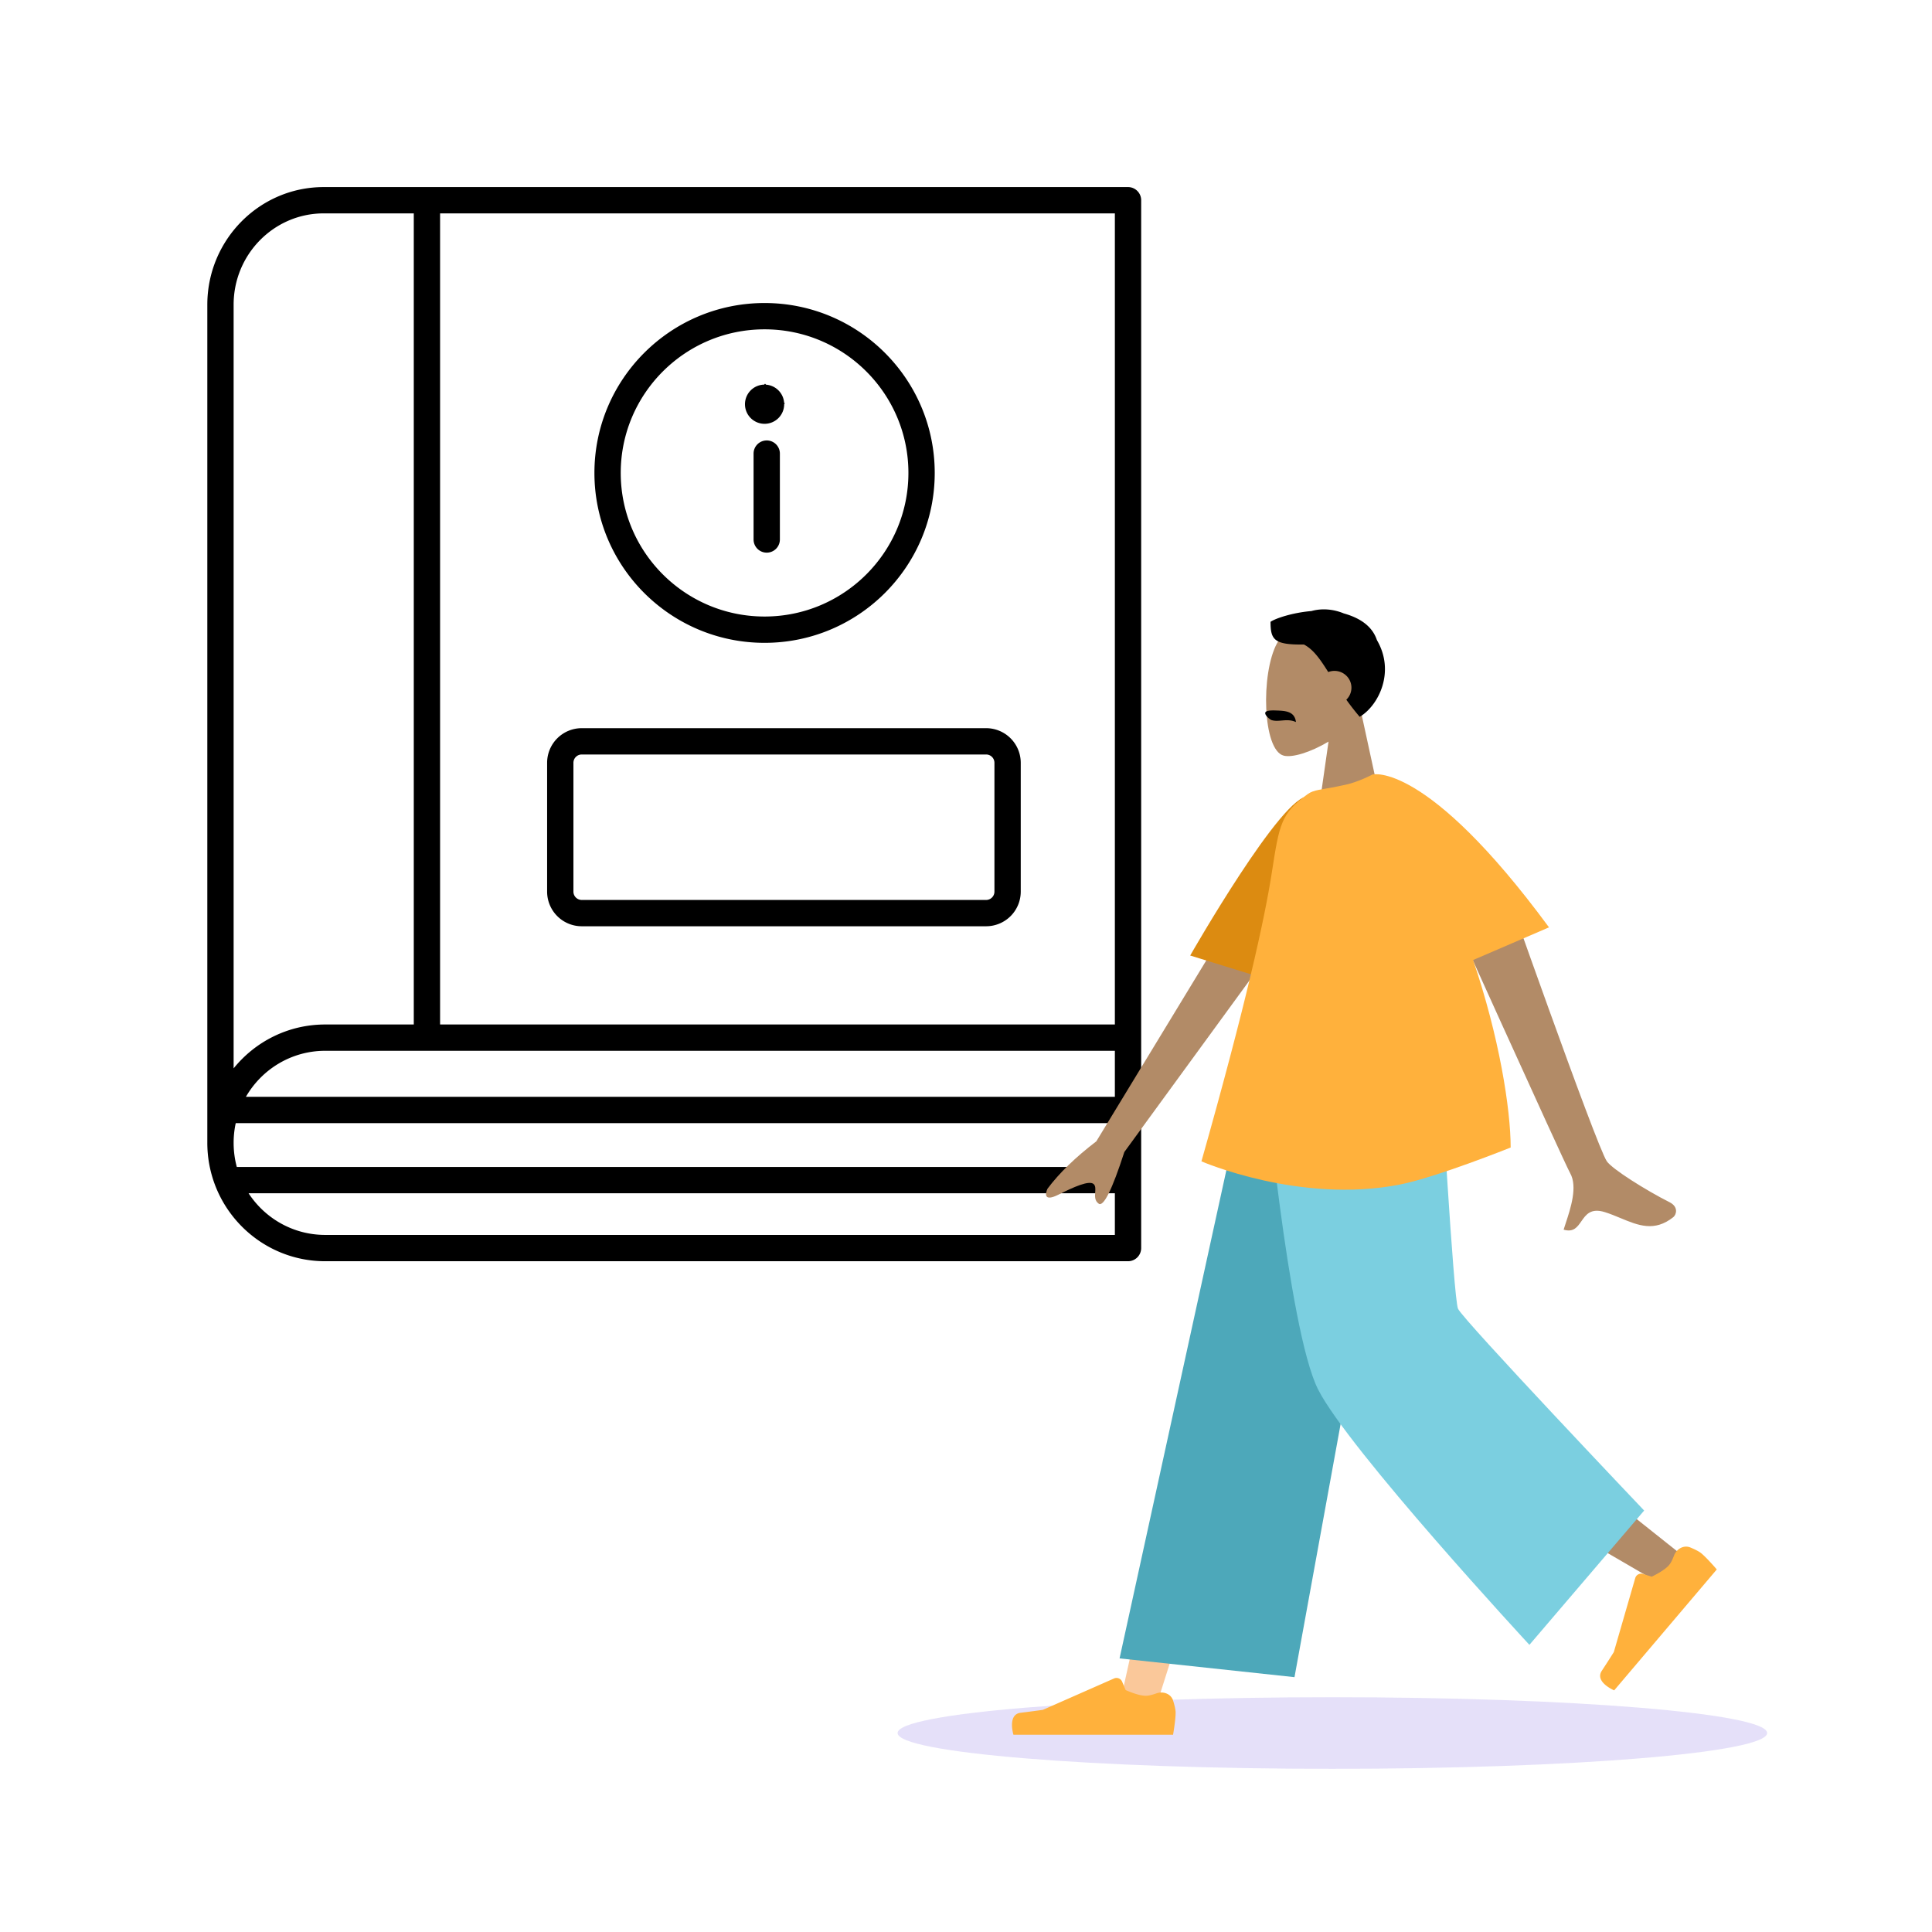 <svg xmlns="http://www.w3.org/2000/svg" width="316" height="316" fill="none"><path fill="#5232DB" d="M217.925 289.311c39.275 0 71.112-2.622 71.112-5.856s-31.837-5.856-71.112-5.856-71.112 2.622-71.112 5.856 31.838 5.856 71.112 5.856" opacity=".15"/><path fill="#000" fill-rule="evenodd" d="M33.91 49.842c0-10.595 8.506-19.243 19.036-19.243H184.5a2.15 2.15 0 0 1 2.151 2.15v171.387a2.15 2.15 0 0 1-2.151 2.152H53.189c-8.23 0-15.253-5.187-18.02-12.47l-.027-.074a19.4 19.4 0 0 1-1.232-6.817zm4.649 133.857a15 15 0 0 0-.346 3.228c0 1.365.18 2.686.52 3.943h143.616v-7.171zm143.79-4.303H40.221c2.594-4.5 7.437-7.526 12.968-7.526h129.16zm0-11.829V34.901H71.981v132.666zm-114.67 0V34.901H52.945c-8.104 0-14.733 6.672-14.733 14.94v124.9c3.534-4.374 8.93-7.174 14.976-7.174zm114.67 27.606H40.659c2.68 4.103 7.297 6.812 12.53 6.812h129.16zM125.055 53.866c-12.987 0-23.527 10.528-23.527 23.487s10.54 23.486 23.527 23.486 23.526-10.528 23.526-23.486c0-12.96-10.539-23.487-23.526-23.487m-27.83 23.487c0-15.342 12.473-27.79 27.83-27.79s27.829 12.448 27.829 27.79c0 15.34-12.472 27.789-27.829 27.789s-27.83-12.448-27.83-27.79m31.028-11.477a3.21 3.21 0 0 0-2.963-2.958l-.157-.157-.15.149a3.206 3.206 0 1 0 3.278 3.204v-.023l.104-.103zm-2.847 6.164c1.189 0 2.152.964 2.152 2.152V88.24a2.151 2.151 0 0 1-4.303 0V74.192c0-1.188.963-2.152 2.151-2.152m-35.919 52.725a5.667 5.667 0 0 1 5.669-5.664h66.129a5.667 5.667 0 0 1 5.669 5.664v21.072a5.666 5.666 0 0 1-5.669 5.663h-66.13a5.666 5.666 0 0 1-5.668-5.663zm5.669-1.361c-.758 0-1.366.612-1.366 1.361v21.072c0 .748.608 1.361 1.366 1.361h66.129c.758 0 1.366-.613 1.366-1.361v-21.072c0-.749-.608-1.361-1.366-1.361z" clip-rule="evenodd"/><path fill="#B28B67" fill-rule="evenodd" d="M217.295 121.298c-2.997 1.787-5.943 2.65-7.325 2.298-3.467-.884-3.786-13.427-1.104-18.372 2.683-4.944 16.474-7.1 17.169 2.698.241 3.4-1.203 6.434-3.336 8.91l3.825 17.63h-11.11z" clip-rule="evenodd"/><path fill="#000" fill-rule="evenodd" d="M213.267 105.415c1.566.818 2.659 2.407 3.982 4.506a2.8 2.8 0 0 1 1.016-.189c1.534 0 2.777 1.23 2.777 2.747 0 .77-.32 1.466-.837 1.965a42 42 0 0 0 2.189 2.801c3.1-1.84 5.846-7.376 2.815-12.549-.838-2.534-3.18-3.738-5.42-4.366-1.815-.751-3.699-.836-5.289-.386-3.117.265-5.901 1.205-6.69 1.763 0 2.919.572 3.785 5.457 3.708m-1.654 11.687c-.604-.85-1.889-.857-2.958-.896-.612-.022-1.234.002-1.529.156-.501.262.103.99.799 1.401 1.213.418 2.572-.344 4.039.338-.043-.43-.176-.754-.351-.999" clip-rule="evenodd"/><path fill="#FAC89A" fill-rule="evenodd" d="m227.005 174.321-22.721 56.87-15.239 48.08h-6.018l23.298-104.95z" clip-rule="evenodd"/><path fill="#B28B67" fill-rule="evenodd" d="M231.581 174.321c.242 19.985 3.77 46.891 4.334 48.136s38.922 31.684 38.922 31.684l-4.145 4.386s-45.259-26.096-47.353-29.577-8.913-35.51-14.388-54.629z" clip-rule="evenodd"/><path fill="#FFB13C" fill-rule="evenodd" d="M273.801 254.434c.41-1.093 1.594-1.777 2.679-1.325.699.291 1.4.63 1.788.952.959.796 2.531 2.639 2.531 2.639l-16.783 19.78s-3.232-1.368-2.028-3.2a154 154 0 0 0 1.971-3.067l3.502-12.1c.156-.54.732-.846 1.272-.676l1.418.445s2.031-.936 2.846-1.898c.303-.356.578-.947.804-1.55m-84.646 22.532c1.097-.39 2.369.067 2.717 1.178.225.719.414 1.474.414 1.976 0 1.239-.417 3.614-.417 3.614h-26.11s-1.018-3.327 1.175-3.592 3.643-.479 3.643-.479l11.637-5.131a1 1 0 0 1 1.326.531l.569 1.364s2.03.937 3.299.937c.479 0 1.126-.177 1.747-.398" clip-rule="evenodd"/><path fill="#4DA8BA" fill-rule="evenodd" d="m211.729 274.318-28.611-3.07 21.204-96.927h25.626z" clip-rule="evenodd"/><path fill="#7BCFE0" fill-rule="evenodd" d="m268.919 247.065-18.767 21.967s-29.651-32.024-34.573-41.792c-4.922-9.767-8.849-52.919-8.849-52.919h28.85s2.145 37.963 2.892 39.729c.747 1.767 30.447 33.015 30.447 33.015" clip-rule="evenodd"/><path fill="#B28B67" fill-rule="evenodd" d="M262.811 189.936c-1.757-2.608-17.702-47.966-17.702-47.966l-10.428 1.345s21.164 46.863 22.131 48.56c1.257 2.205.073 5.786-.729 8.214-.124.376-.239.724-.335 1.035 1.613.48 2.241-.423 2.903-1.375.747-1.075 1.538-2.212 3.841-1.491.89.279 1.744.634 2.578.98 2.881 1.196 5.527 2.294 8.616-.158.489-.389.914-1.675-.616-2.447-3.812-1.922-9.4-5.422-10.259-6.697m-83.493-3.26 25.474-41.911 6.361 6.298-27.254 37.362q-3.01 9.296-4.199 8.446c-.668-.477-.615-1.203-.567-1.873.038-.521.073-1.007-.236-1.314-.708-.701-3.328.483-5.765 1.712-2.438 1.228-2.174-.176-1.799-.97q2.888-3.856 7.985-7.75" clip-rule="evenodd"/><path fill="#DC8B11" fill-rule="evenodd" d="m214.037 133.518-.821-.528.821-2.708c-4.137-.679-19.368 26.004-19.368 26.004l11.093 3.428c5.825-10.07 8.582.708 8.275-26.196" clip-rule="evenodd"/><path fill="#FFB13C" d="M253.357 151.679c-20.115-27.314-28.868-25.001-28.868-25.001s-2.3 1.223-4.396 1.673q-.755.161-1.495.312c-2.436.502-3.702.489-4.717 1.227-4.361 3.169-4.618 4.824-5.866 12.859-1.182 7.613-4.214 21.424-11.507 47.202 0 0 16.092 6.998 32.422 3.802 5.978-1.17 18.156-6.065 18.156-6.065 0-6.281-1.876-18.148-6.146-30.664z"/></svg>